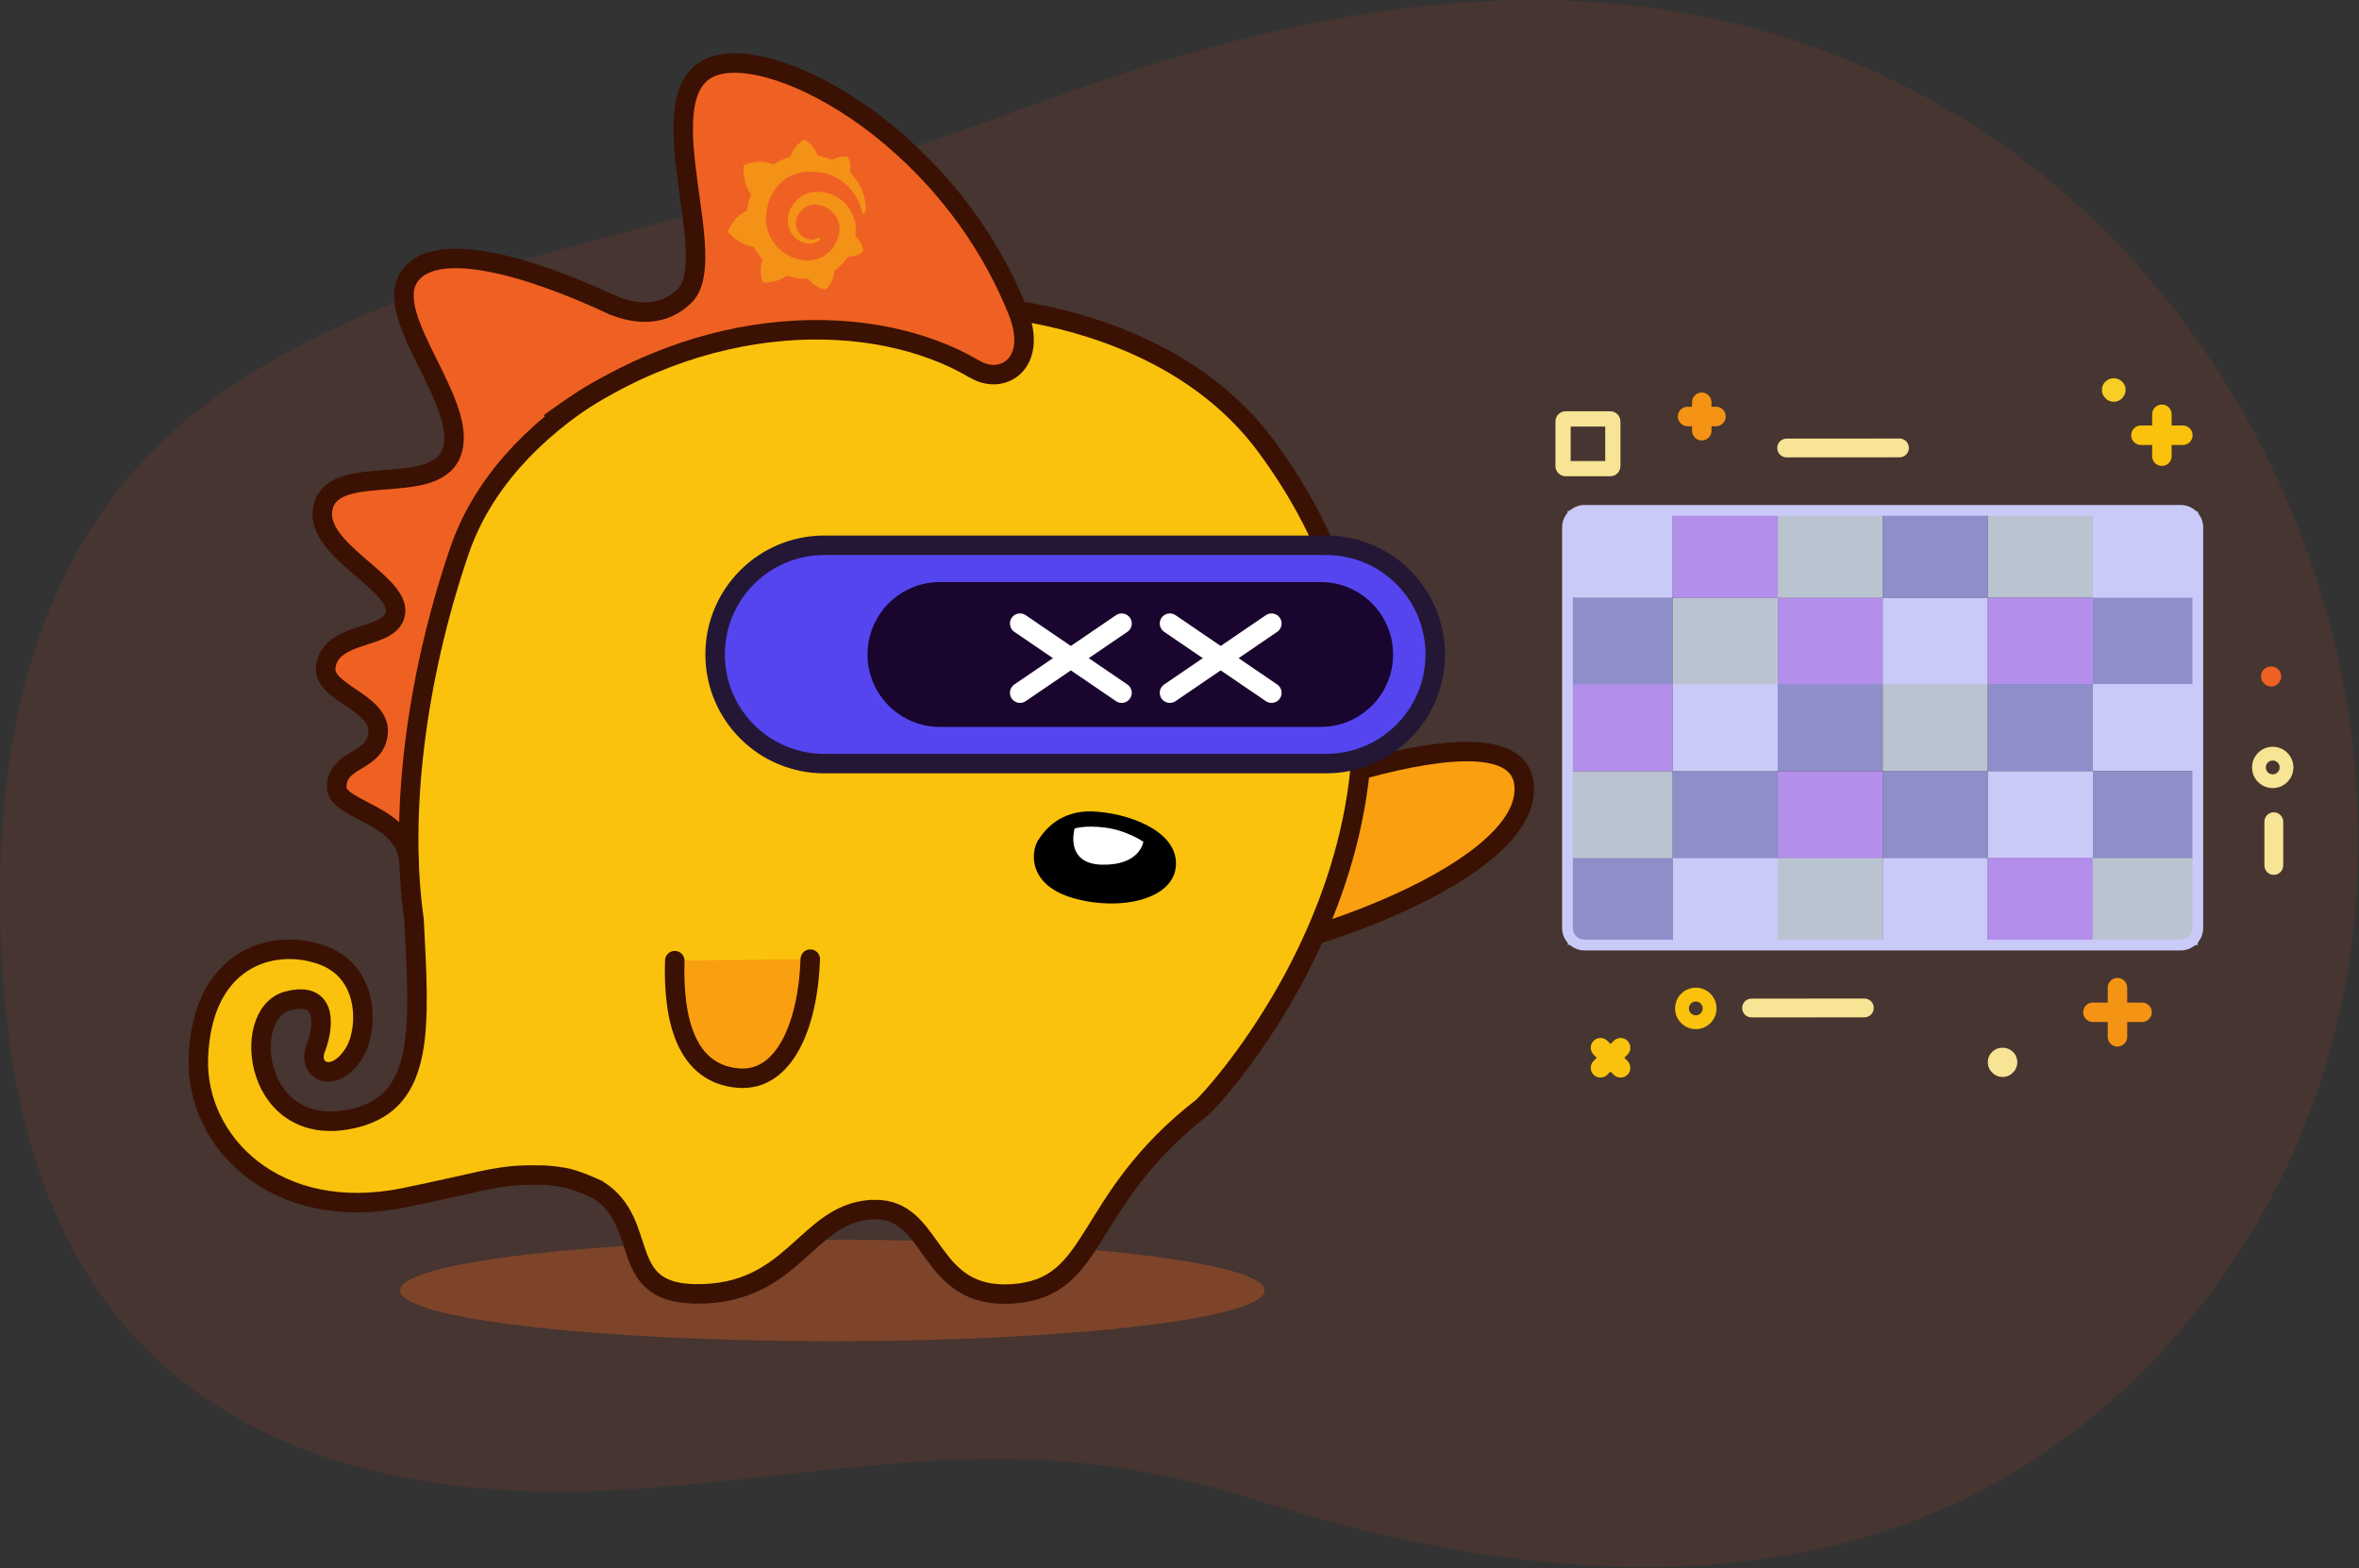 <svg width="1549" height="1030" viewBox="0 0 1549 1030" fill="none" xmlns="http://www.w3.org/2000/svg">
<rect x="0" y="0" width="1549" height="1030" fill="#333333" stroke="none"/>
<g clip-path="url(#clip0_1_2)">
<path opacity="0.1" d="M1104.31 8.174C960.378 -16.698 814.429 18.431 675.561 69.871C590.365 101.439 508.28 126.504 420.852 149.702C322.651 175.755 219.171 202.279 134.64 266.016C33.8 342.048 -0.128 459.992 0 590.083C0.086 684.678 16.181 784.038 70.947 857.067C154.148 967.993 298.38 986.749 420.681 977.586C574.12 966.105 672.664 936.833 823.957 984.861C1011.52 1044.39 1246.57 1069.43 1414.36 893.012C1641.99 653.669 1559.91 270.758 1319 98.027C1283.72 72.725 1245.71 51.974 1206.01 36.458C1172.3 23.282 1138.37 14.032 1104.31 8.152V8.174Z" fill="#F84E1B"/>
<path d="M1247.26 288L1173.18 288.045C1169.75 288.045 1167 290.8 1167 294.222C1167 297.644 1169.75 300.399 1173.18 300.399L1247.26 300.355C1250.68 300.355 1253.44 297.599 1253.44 294.177C1253.44 290.756 1250.68 288 1247.26 288Z" fill="#F7E494"/>
<path opacity="0.3" d="M546.513 880.825C703.292 880.825 830.386 865.904 830.386 847.498C830.386 829.092 703.292 814.17 546.513 814.17C389.735 814.17 262.641 829.092 262.641 847.498C262.641 865.904 389.735 880.825 546.513 880.825Z" fill="#FF671D"/>
<path d="M1029.36 392.692H1098.36V335.486H1029.36V392.692Z" fill="#CACAF9"/>
<path d="M1098.36 392.692H1167.36V335.486H1098.36V392.692Z" fill="#B48EEB"/>
<path d="M1167.36 392.692H1236.36V335.486H1167.36V392.692Z" fill="#BAC4D1"/>
<path d="M1236.26 392.692H1305.27V335.486H1236.26V392.692Z" fill="#8D8ECA"/>
<path d="M1029.36 449.896H1098.36V392.69H1029.36V449.896Z" fill="#8D8ECA"/>
<path d="M1098.36 449.896H1167.36V392.69H1098.36V449.896Z" fill="#BAC4D1"/>
<path d="M1167.36 449.896H1236.36V392.69H1167.36V449.896Z" fill="#B48EEB"/>
<path d="M1236.26 449.896H1305.27V392.69H1236.26V449.896Z" fill="#CACAF9"/>
<path d="M1029.36 506.576H1098.36V449.37H1029.36V506.576Z" fill="#B48EEB"/>
<path d="M1098.36 506.576H1167.36V449.37H1098.36V506.576Z" fill="#CACAF9"/>
<path d="M1167.26 506.576H1236.26V449.37H1167.26V506.576Z" fill="#8D8ECA"/>
<path d="M1236.26 506.576H1305.27V449.37H1236.26V506.576Z" fill="#BAC4D1"/>
<path d="M1029.36 563.782H1098.36V506.576H1029.36V563.782Z" fill="#BAC4D1"/>
<path d="M1098.36 563.782H1167.36V506.576H1098.36V563.782Z" fill="#8D8ECA"/>
<path d="M1167.36 563.782H1236.36V506.576H1167.36V563.782Z" fill="#B48EEB"/>
<path d="M1236.26 563.782H1305.27V506.576H1236.26V563.782Z" fill="#8D8ECA"/>
<path d="M1029.36 620.776H1098.36V563.57H1029.36V620.776Z" fill="#8D8ECA"/>
<path d="M1098.36 620.776H1167.36V563.57H1098.36V620.776Z" fill="#CACAF9"/>
<path d="M1167.26 620.776H1236.26V563.57H1167.26V620.776Z" fill="#BAC4D1"/>
<path d="M1236.26 620.776H1305.27V563.57H1236.26V620.776Z" fill="#CACAF9"/>
<path d="M1305.27 392.586H1374.27V335.38H1305.27V392.586Z" fill="#BAC4D1"/>
<path d="M1374.27 393.111H1443.28V335.905H1374.27V393.111Z" fill="#CACAF9"/>
<path d="M1305.27 449.791H1374.27V392.585H1305.27V449.791Z" fill="#B48EEB"/>
<path d="M1374.27 449.791H1443.28V392.585H1374.27V449.791Z" fill="#8D8ECA"/>
<path d="M1305.27 506.47H1374.27V449.264H1305.27V506.47Z" fill="#8D8ECA"/>
<path d="M1374.27 506.47H1443.28V449.264H1374.27V506.47Z" fill="#CACAF9"/>
<path d="M1305.27 563.677H1374.27V506.471H1305.27V563.677Z" fill="#CACAF9"/>
<path d="M1374.27 563.677H1443.28V506.471H1374.27V563.677Z" fill="#8D8ECA"/>
<path d="M1305.27 620.672H1374.27V563.466H1305.27V620.672Z" fill="#B48EEB"/>
<path d="M1374.17 620.672H1443.17V563.466H1374.17V620.672Z" fill="#BAC4D1"/>
<path d="M1040.52 335.169H1431.9C1438.12 335.169 1443.17 340.226 1443.17 346.442V609.399C1443.17 615.615 1438.12 620.672 1431.9 620.672H1040.52C1034.3 620.672 1029.25 615.615 1029.25 609.399V346.442C1029.25 340.226 1034.3 335.169 1040.52 335.169Z" stroke="#CACAF9" stroke-width="7.059" stroke-linecap="round" stroke-linejoin="round"/>
<path d="M779.99 545.916C803.766 535.742 995.966 455.515 1000.82 515.853C1005.36 572.426 849.724 625.936 790.502 629.979" fill="#F99F10"/>
<path d="M779.99 545.916C803.766 535.742 995.966 455.515 1000.82 515.853C1005.36 572.426 849.724 625.936 790.502 629.979" stroke="#3A1103" stroke-width="12.788" stroke-miterlimit="10" stroke-linecap="round"/>
<path d="M445.153 224.892C374.56 175.674 284.235 164.631 268.347 182.296C255.46 196.605 304.144 274.998 296.256 297.907C288.39 320.816 219.33 305.995 211.775 335.126C208.198 348.969 261.17 382.366 259.748 401.697C258.326 421.029 217.419 415.562 214.419 440.582C212.397 457.403 249.727 461.114 248.305 481.156C246.883 501.199 219.93 497.532 221.107 516.953C222.063 532.707 251.527 522.33 259.415 548.816C267.281 575.303 445.175 224.892 445.175 224.892H445.153Z" fill="#EF6122"/>
<path d="M130.253 694.959C132.408 630.165 177.626 615.789 210.468 626.854C243.287 637.92 241.465 676.072 233.177 690.426C219.933 713.335 200.491 703.447 207.757 687.404C213.134 672.006 214.134 650.63 188.692 657.429C157.073 665.895 166.916 750.909 233.488 734.2C279.083 722.756 275.506 674.472 271.884 604.056C262.174 535.93 272.684 446.605 301.659 361.813C360.365 190.007 713.998 134.168 831.387 293.086C983.883 499.511 815.721 701.136 789.857 726.889C709.287 789.417 722.353 845.989 664.625 849.744C609.763 853.322 614.274 797.571 577.988 794.461C575.855 794.461 573.722 794.461 571.589 794.416C528.993 797.549 520.772 850.678 456.533 849.744C404.183 848.989 427.492 803.26 392.517 781.329C385.184 777.862 378.829 775.418 372.963 773.818C368.342 772.841 363.209 772.129 357.409 771.774C356.076 771.685 348.01 771.73 345.655 771.73C324.879 772.107 312.414 777.018 265.462 786.573C180.87 803.771 128.431 749.776 130.253 694.959Z" fill="#FAC20C" stroke="#3A1103" stroke-width="12.788" stroke-miterlimit="10"/>
<path d="M361.16 268.755C481.416 183.563 621.38 230.092 639.267 241.913C657.155 253.734 682.508 239.691 668.265 204.205C620.536 85.372 497.392 24.933 464.239 45.398C427.176 68.285 473.794 170.364 449.574 194.295C430.132 213.493 416.888 198.828 383.825 187.74C353.961 177.719 361.16 268.755 361.16 268.755Z" fill="#EF6122"/>
<path d="M568.502 135.673C568.421 133.968 568.142 132.16 567.646 130.031C567.15 127.902 566.343 125.652 565.217 123.193C564.084 120.839 562.539 118.264 560.56 115.888C559.836 114.917 559.003 113.95 558.061 113.083C559.535 107.582 556.534 102.753 556.534 102.753C551.235 102.341 547.909 104.198 546.619 105.13C546.411 105.024 546.196 104.906 545.983 104.905C545.139 104.575 544.185 104.131 543.241 103.903C542.292 103.568 541.337 103.337 540.388 103.002C539.434 102.771 538.382 102.548 537.322 102.313C537.109 102.312 537.004 102.307 536.796 102.201C534.586 94.832 528.057 91.648 528.057 91.648C520.653 96.194 519.05 102.749 519.05 102.749C519.05 102.749 519.045 102.854 518.944 103.17C518.515 103.264 518.094 103.371 517.665 103.465C517.133 103.672 516.486 103.871 515.959 103.972C515.427 104.179 514.78 104.378 514.249 104.585C513.182 105.093 511.998 105.604 510.929 106.123C509.855 106.747 508.783 107.361 507.817 107.98C507.717 107.869 507.609 107.874 507.609 107.874C497.48 103.877 488.371 108.504 488.371 108.504C487.335 119.316 492.102 126.308 493.142 127.594C492.917 128.23 492.69 128.961 492.475 129.6C491.69 132.034 491.115 134.564 490.647 137.217C490.636 137.64 490.525 137.953 490.524 138.379C480.892 142.672 477.966 152.186 477.966 152.186C485.671 161.348 494.892 162.142 494.892 162.142C496.025 164.283 497.368 166.221 498.83 168.157C499.45 168.911 500.079 169.667 500.804 170.425C497.802 178.556 500.97 185.506 500.97 185.506C509.774 185.971 515.581 181.928 516.766 180.991C517.61 181.321 518.564 181.552 519.414 181.777C522.061 182.563 524.814 182.928 527.573 183.188C528.21 183.199 528.954 183.206 529.591 183.218L529.909 183.223L530.122 183.224L530.545 183.235L530.969 183.246C535.012 189.266 542.213 190.126 542.213 190.126C547.512 184.803 547.813 179.39 547.831 178.222L547.837 178.117V177.904L547.838 177.691C548.917 176.961 549.989 176.134 550.956 175.302C553.008 173.422 554.953 171.334 556.48 169.13C556.586 168.922 556.81 168.712 556.915 168.505C562.746 168.922 566.961 165.063 566.961 165.063C566.107 158.995 562.653 155.959 561.92 155.316L561.82 155.205L561.715 155.2C561.715 155.2 561.61 155.195 561.615 155.09C561.621 154.771 561.737 154.353 561.743 154.035C561.754 153.398 561.871 152.767 561.878 152.023L561.884 151.491L561.885 151.278L561.89 151.173L561.891 150.96L561.902 150.536L561.908 150.005L561.914 149.474L561.921 148.942L561.927 148.411L561.828 147.875C561.734 147.233 561.633 146.493 561.434 145.846C560.839 143.18 559.926 140.722 558.588 138.465C557.25 136.209 555.581 134.167 553.695 132.433C551.81 130.699 549.71 129.391 547.505 128.29C545.294 127.295 542.965 126.515 540.632 126.256C539.47 126.133 538.297 126.007 537.131 125.979L536.708 125.968L536.603 125.963C536.603 125.963 536.39 125.962 536.497 125.958L536.284 125.957L535.861 125.946L535.437 125.935C534.796 126.029 534.264 126.022 533.632 126.119C531.285 126.506 529.151 127.321 527.118 128.449C525.19 129.582 523.463 130.936 522.057 132.617C520.648 134.19 519.558 135.972 518.779 137.875C518 139.777 517.541 141.676 517.411 143.583L517.393 144.964L517.387 145.282L517.376 145.706L517.365 146.342C517.453 147.303 517.648 148.258 517.849 149.108C518.351 150.919 519.064 152.527 520.101 153.823C521.037 155.221 522.288 156.304 523.544 157.282C524.805 158.155 526.174 158.81 527.541 159.262C528.909 159.714 530.189 159.835 531.462 159.858L531.886 159.869L532.099 159.87H532.312L532.735 159.881L532.841 159.887L532.946 159.892H533.159C533.372 159.893 533.477 159.898 533.588 159.798C533.693 159.804 533.911 159.699 534.017 159.704C534.34 159.605 534.553 159.605 534.867 159.503C535.399 159.296 535.938 159.102 536.47 158.896C537.002 158.689 537.431 158.382 537.863 158.064C537.973 157.964 538.076 157.852 538.182 157.857C538.611 157.55 538.73 156.909 538.305 156.481C537.998 156.052 537.462 155.938 537.033 156.245C536.922 156.345 536.814 156.35 536.714 156.452C536.395 156.66 535.966 156.754 535.535 156.858C535.106 156.952 534.685 157.059 534.256 157.153C534.043 157.153 533.827 157.247 533.614 157.247L533.296 157.241L532.977 157.235L532.659 157.23L532.236 157.218L532.13 157.213H531.917L531.599 157.207C530.649 157.084 529.593 156.753 528.639 156.31C527.695 155.869 526.742 155.213 525.909 154.459C525.076 153.705 524.342 152.73 523.828 151.769C523.319 150.703 522.908 149.629 522.718 148.355C522.625 147.714 522.631 147.182 522.642 146.546L522.649 146.014L522.654 145.909L522.659 145.804L522.66 145.591C522.666 145.273 522.777 144.96 522.782 144.641C523.255 142.096 524.669 139.576 526.722 137.696C527.259 137.171 527.802 136.754 528.336 136.452C528.879 136.034 529.521 135.728 530.164 135.421C530.806 135.114 531.443 134.913 532.198 134.709C532.835 134.508 533.585 134.409 534.326 134.426L535.386 134.449H535.6L535.918 134.455L536.131 134.456L536.236 134.461L536.554 134.467C537.291 134.589 538.145 134.709 538.884 134.821C540.365 135.163 541.845 135.718 543.211 136.596C545.947 138.129 548.239 140.616 549.683 143.506C550.401 145.009 550.909 146.502 551.093 148.094C551.187 148.523 551.186 148.949 551.18 149.267L551.174 149.585L551.169 149.904L551.163 150.222L551.157 150.54V150.753L551.151 151.072L551.134 151.813C551.123 152.237 551.017 152.658 551.006 153.081C550.994 153.505 550.888 153.926 550.769 154.354C550.65 154.782 550.544 155.203 550.428 155.621C550.203 156.47 549.872 157.314 549.532 158.155C548.866 159.735 547.988 161.315 546.901 162.788C544.727 165.618 541.932 167.907 538.607 169.337C536.999 170.05 535.293 170.557 533.483 170.846C532.628 170.939 531.678 171.029 530.823 171.123L530.61 171.122L530.505 171.117L530.187 171.111L529.763 171.1L529.55 171.099L529.445 171.094C529.021 171.083 528.49 171.077 528.069 170.97C526.165 170.83 524.256 170.37 522.458 169.809C520.66 169.248 518.872 168.477 517.293 167.598C514.031 165.741 510.995 163.247 508.709 160.229C507.565 158.725 506.534 157.111 505.713 155.507C504.888 153.796 504.285 152.088 503.786 150.267C503.284 148.456 503.103 146.641 502.919 144.836L502.925 144.518L502.93 144.412L502.936 144.307L502.941 144.202L502.947 143.884L502.952 143.778L502.957 143.673L502.958 143.46L502.969 143.036L502.974 142.931L502.975 142.718L502.986 142.082C503.004 141.127 503.121 140.282 503.246 139.323C503.369 138.373 503.599 137.419 503.719 136.565C503.949 135.61 504.172 134.771 504.412 133.819C504.973 132.021 505.639 130.228 506.41 128.654C507.949 125.387 510.024 122.447 512.501 120.152C513.149 119.527 513.792 119.007 514.445 118.49C515.098 117.973 515.736 117.558 516.486 117.034C517.134 116.622 517.879 116.203 518.632 115.796C518.951 115.589 519.38 115.495 519.699 115.287C519.917 115.183 520.123 115.085 520.231 115.081C520.449 114.976 520.655 114.879 520.762 114.874C521.51 114.572 522.365 114.266 523.11 114.06C523.329 113.955 523.539 113.966 523.747 113.859C523.966 113.754 524.176 113.764 524.384 113.657C524.813 113.563 525.235 113.456 525.558 113.357C525.776 113.252 525.987 113.263 526.2 113.263C526.413 113.264 526.629 113.169 526.842 113.169C527.055 113.17 527.271 113.075 527.484 113.076L527.807 112.976L528.126 112.982C528.339 112.983 528.554 112.888 528.767 112.888C528.98 112.889 529.196 112.794 529.514 112.8C529.728 112.8 530.051 112.701 530.262 112.712L530.685 112.723L531.003 112.728L531.109 112.734H531.322L532.064 112.751L532.382 112.757L532.487 112.762L532.592 112.767L533.229 112.779L535.565 112.815C537.151 112.949 538.642 113.08 540.122 113.422C543.088 114.001 545.935 115.008 548.459 116.327C550.982 117.647 553.294 119.169 555.179 120.903C555.279 121.013 555.392 121.116 555.492 121.227C555.592 121.337 555.704 121.441 555.804 121.551C556.017 121.765 556.217 121.986 556.535 122.204C556.747 122.418 556.947 122.639 557.16 122.853C557.372 123.066 557.572 123.287 557.785 123.501C558.622 124.362 559.347 125.334 560.074 126.296C561.423 128.129 562.561 129.951 563.381 131.768C563.481 131.878 563.486 131.986 563.588 132.087C563.691 132.187 563.693 132.305 563.688 132.41C563.793 132.628 563.89 132.834 563.994 133.052C564.099 133.271 564.196 133.477 564.301 133.695C564.406 133.913 564.503 134.119 564.608 134.337C564.914 135.193 565.216 135.94 565.422 136.685C565.827 137.864 566.123 138.93 566.319 139.885C566.418 140.209 566.731 140.533 567.162 140.429C567.586 140.44 567.91 140.127 567.921 139.704C568.586 138.124 568.614 136.959 568.522 135.678L568.502 135.673Z" fill="#FAC20C" fill-opacity="0.5"/>
<path d="M541.256 501.488H870.736C910.325 501.488 942.418 469.395 942.418 429.806V429.783C942.418 390.195 910.325 358.101 870.736 358.101H541.256C501.667 358.101 469.574 390.195 469.574 429.783V429.806C469.574 469.395 501.667 501.488 541.256 501.488Z" fill="#5545EF" stroke="#231735" stroke-width="12.788" stroke-miterlimit="10"/>
<path d="M617.186 477.379H867.207C893.468 477.379 914.758 456.09 914.758 429.828C914.758 403.567 893.468 382.277 867.207 382.277H617.186C590.924 382.277 569.635 403.567 569.635 429.828C569.635 456.09 590.924 477.379 617.186 477.379Z" fill="#19052D"/>
<path d="M532.06 629.897C530.683 671.76 515.729 710.668 484.687 708.023C450.401 705.113 441.891 669.538 443.069 630.897" fill="#F99F10"/>
<path d="M532.06 629.897C530.683 671.76 515.729 710.668 484.687 708.023C450.401 705.113 441.891 669.538 443.069 630.897" stroke="#3A1103" stroke-width="12.788" stroke-miterlimit="10" stroke-linecap="round"/>
<path d="M403.761 201.072C343.144 172.541 284.016 157.409 268.351 182.296C251.419 209.204 309.147 266.355 296.26 297.907C284.216 327.415 216.201 302.084 211.779 335.126C208.246 361.568 261.174 382.366 259.752 401.697C258.33 421.029 216.912 413.141 213.89 438.183C211.868 455.003 249.731 461.114 248.286 481.156C246.864 501.199 221.089 497.51 221.089 516.953C221.089 532.774 267.285 534.129 268.596 567.037" stroke="#3A1103" stroke-width="12.788" stroke-miterlimit="10"/>
<path d="M639.269 241.913C657.156 253.734 682.509 239.691 668.266 204.205C620.538 85.372 501.038 24.711 464.241 45.398C425.623 67.107 473.796 170.364 449.576 194.295C436.044 207.671 418.268 207.094 401.98 200.25" stroke="#3A1103" stroke-width="12.788" stroke-miterlimit="10"/>
<path d="M639.958 242.445C575.631 204.315 461.886 202.293 360.984 277.753" stroke="#3A1103" stroke-width="12.788" stroke-miterlimit="10"/>
<path d="M717.463 532.907C739.684 533.729 773.214 545.15 772.169 568.082C771.125 591.035 735.017 598.523 704.82 589.857C674.623 581.191 676.934 559.216 681.689 551.772C686.444 544.328 696.843 532.152 717.486 532.907H717.463Z" fill="black"/>
<path d="M725.819 543.55C740.128 545.394 750.772 552.838 750.772 552.838C750.772 552.838 748.683 568.37 723.73 567.881C698.777 567.392 705.62 544.15 705.62 544.15C705.62 544.15 712.198 541.794 725.796 543.528L725.819 543.55Z" fill="white"/>
<path d="M1390.4 648.65V680.936" stroke="#F49314" stroke-width="12.788" stroke-miterlimit="10" stroke-linecap="round"/>
<path d="M1406.56 664.804H1374.27" stroke="#F49314" stroke-width="12.788" stroke-miterlimit="10" stroke-linecap="round"/>
<path d="M1419.57 272.078V299.609" stroke="#FAC20C" stroke-width="12.788" stroke-miterlimit="10" stroke-linecap="round"/>
<path d="M1433.33 285.832H1405.82" stroke="#FAC20C" stroke-width="12.788" stroke-miterlimit="10" stroke-linecap="round"/>
<path d="M1050.93 688.082L1064.15 701.303" stroke="#FAC20C" stroke-width="12.788" stroke-miterlimit="10" stroke-linecap="round"/>
<path d="M1064.15 688.082L1050.93 701.303" stroke="#FAC20C" stroke-width="12.788" stroke-miterlimit="10" stroke-linecap="round"/>
<path d="M1108.11 273.523H1126.77" stroke="#F49314" stroke-width="12.788" stroke-miterlimit="10" stroke-linecap="round"/>
<path d="M1117.44 264.191V282.879" stroke="#F49314" stroke-width="12.788" stroke-miterlimit="10" stroke-linecap="round"/>
<path d="M1486.88 539.644V568.397C1486.9 571.819 1489.67 574.575 1493.07 574.575C1496.47 574.575 1499.25 571.819 1499.25 568.397V539.644C1499.23 536.223 1496.45 533.467 1493.05 533.467C1489.65 533.467 1486.88 536.223 1486.88 539.644Z" fill="#F7E494"/>
<path d="M768.168 455.002L834.917 409.496" stroke="white" stroke-width="13.249" stroke-miterlimit="10" stroke-linecap="round"/>
<path d="M834.917 455.002L768.168 409.496" stroke="white" stroke-width="13.249" stroke-miterlimit="10" stroke-linecap="round"/>
<path d="M669.781 455.002L736.53 409.496" stroke="white" stroke-width="13.249" stroke-miterlimit="10" stroke-linecap="round"/>
<path d="M736.53 455.002L669.781 409.496" stroke="white" stroke-width="13.249" stroke-miterlimit="10" stroke-linecap="round"/>
<path d="M1224.21 655.782L1150.13 655.827C1146.7 655.827 1143.95 658.582 1143.95 662.004C1143.95 665.426 1146.7 668.181 1150.13 668.181L1224.21 668.137C1227.63 668.137 1230.39 665.381 1230.39 661.959C1230.39 658.538 1227.63 655.782 1224.21 655.782Z" fill="#F7E494"/>
<path d="M1057.33 270.106H1028.05C1024.36 270.106 1021.36 273.128 1021.36 276.817V306.103C1021.36 309.814 1024.38 312.791 1028.07 312.791H1057.36C1061.04 312.791 1064.04 309.792 1064.04 306.081V276.795C1064.04 273.106 1061.02 270.106 1057.33 270.106ZM1054.05 302.792H1031.36V280.128H1054.05V302.792Z" fill="#F7E494"/>
<path d="M1113.53 648.65C1121.04 648.65 1127.15 654.76 1127.15 662.271C1127.15 669.781 1121.04 675.892 1113.53 675.892C1106.02 675.892 1099.91 669.781 1099.91 662.271C1099.91 654.76 1106.02 648.65 1113.53 648.65ZM1113.53 666.804C1116.04 666.804 1118.06 664.76 1118.06 662.271C1118.06 659.782 1116.02 657.738 1113.53 657.738C1111.04 657.738 1108.99 659.782 1108.99 662.271C1108.99 664.76 1111.04 666.804 1113.53 666.804Z" fill="#FAC20C"/>
<path d="M1505.92 504.003C1505.92 511.491 1499.83 517.58 1492.34 517.58C1484.85 517.58 1478.77 511.491 1478.77 504.003C1478.77 496.515 1484.85 490.427 1492.34 490.427C1499.83 490.427 1505.92 496.515 1505.92 504.003ZM1487.83 504.003C1487.83 506.492 1489.85 508.536 1492.36 508.536C1494.88 508.536 1496.9 506.514 1496.9 504.003C1496.9 501.492 1494.88 499.47 1492.36 499.47C1489.85 499.47 1487.83 501.492 1487.83 504.003Z" fill="#F7E494"/>
<path d="M1314.96 707.296C1312.42 707.296 1309.91 706.341 1308.18 704.386C1306.25 702.652 1305.27 700.141 1305.27 697.608C1305.27 695.075 1306.22 692.587 1308.18 690.831C1311.67 687.165 1318.25 687.165 1321.71 690.831C1322.69 691.609 1323.47 692.787 1323.85 693.942C1324.42 695.12 1324.62 696.453 1324.62 697.631C1324.62 698.964 1324.42 700.141 1323.85 701.297C1323.47 702.475 1322.69 703.63 1321.71 704.408C1319.98 706.363 1317.47 707.319 1314.94 707.319L1314.96 707.296Z" fill="#F7E494"/>
<path d="M1491.3 450.862C1489.57 450.862 1487.86 450.195 1486.66 448.862C1485.32 447.662 1484.68 445.951 1484.68 444.218C1484.68 442.485 1485.35 440.774 1486.66 439.574C1489.03 437.063 1493.55 437.063 1495.92 439.574C1496.59 440.107 1497.12 440.907 1497.39 441.707C1497.79 442.507 1497.92 443.418 1497.92 444.24C1497.92 445.151 1497.79 445.951 1497.39 446.751C1497.12 447.551 1496.59 448.351 1495.92 448.884C1494.72 450.218 1493.01 450.884 1491.28 450.884L1491.3 450.862Z" fill="#EF6122"/>
<path d="M1387.96 263.856C1387.03 263.856 1385.94 263.701 1385.01 263.234C1384.08 262.923 1383.14 262.301 1382.52 261.523C1380.97 260.123 1380.19 258.101 1380.19 256.079C1380.19 254.991 1380.34 254.057 1380.81 253.124C1381.12 252.191 1381.74 251.258 1382.52 250.635C1385.32 247.68 1390.61 247.68 1393.41 250.635C1394.19 251.258 1394.81 252.191 1395.12 253.124C1395.59 254.057 1395.74 254.991 1395.74 256.079C1395.74 258.101 1394.96 260.123 1393.41 261.523C1392.79 262.301 1391.85 262.923 1390.92 263.234C1389.99 263.701 1388.9 263.856 1387.96 263.856Z" fill="#F7CE26"/>
</g>
<defs>
<clipPath id="clip0_1_2">
<rect width="1549" height="1030" fill="white"/>
</clipPath>
</defs>
</svg>
